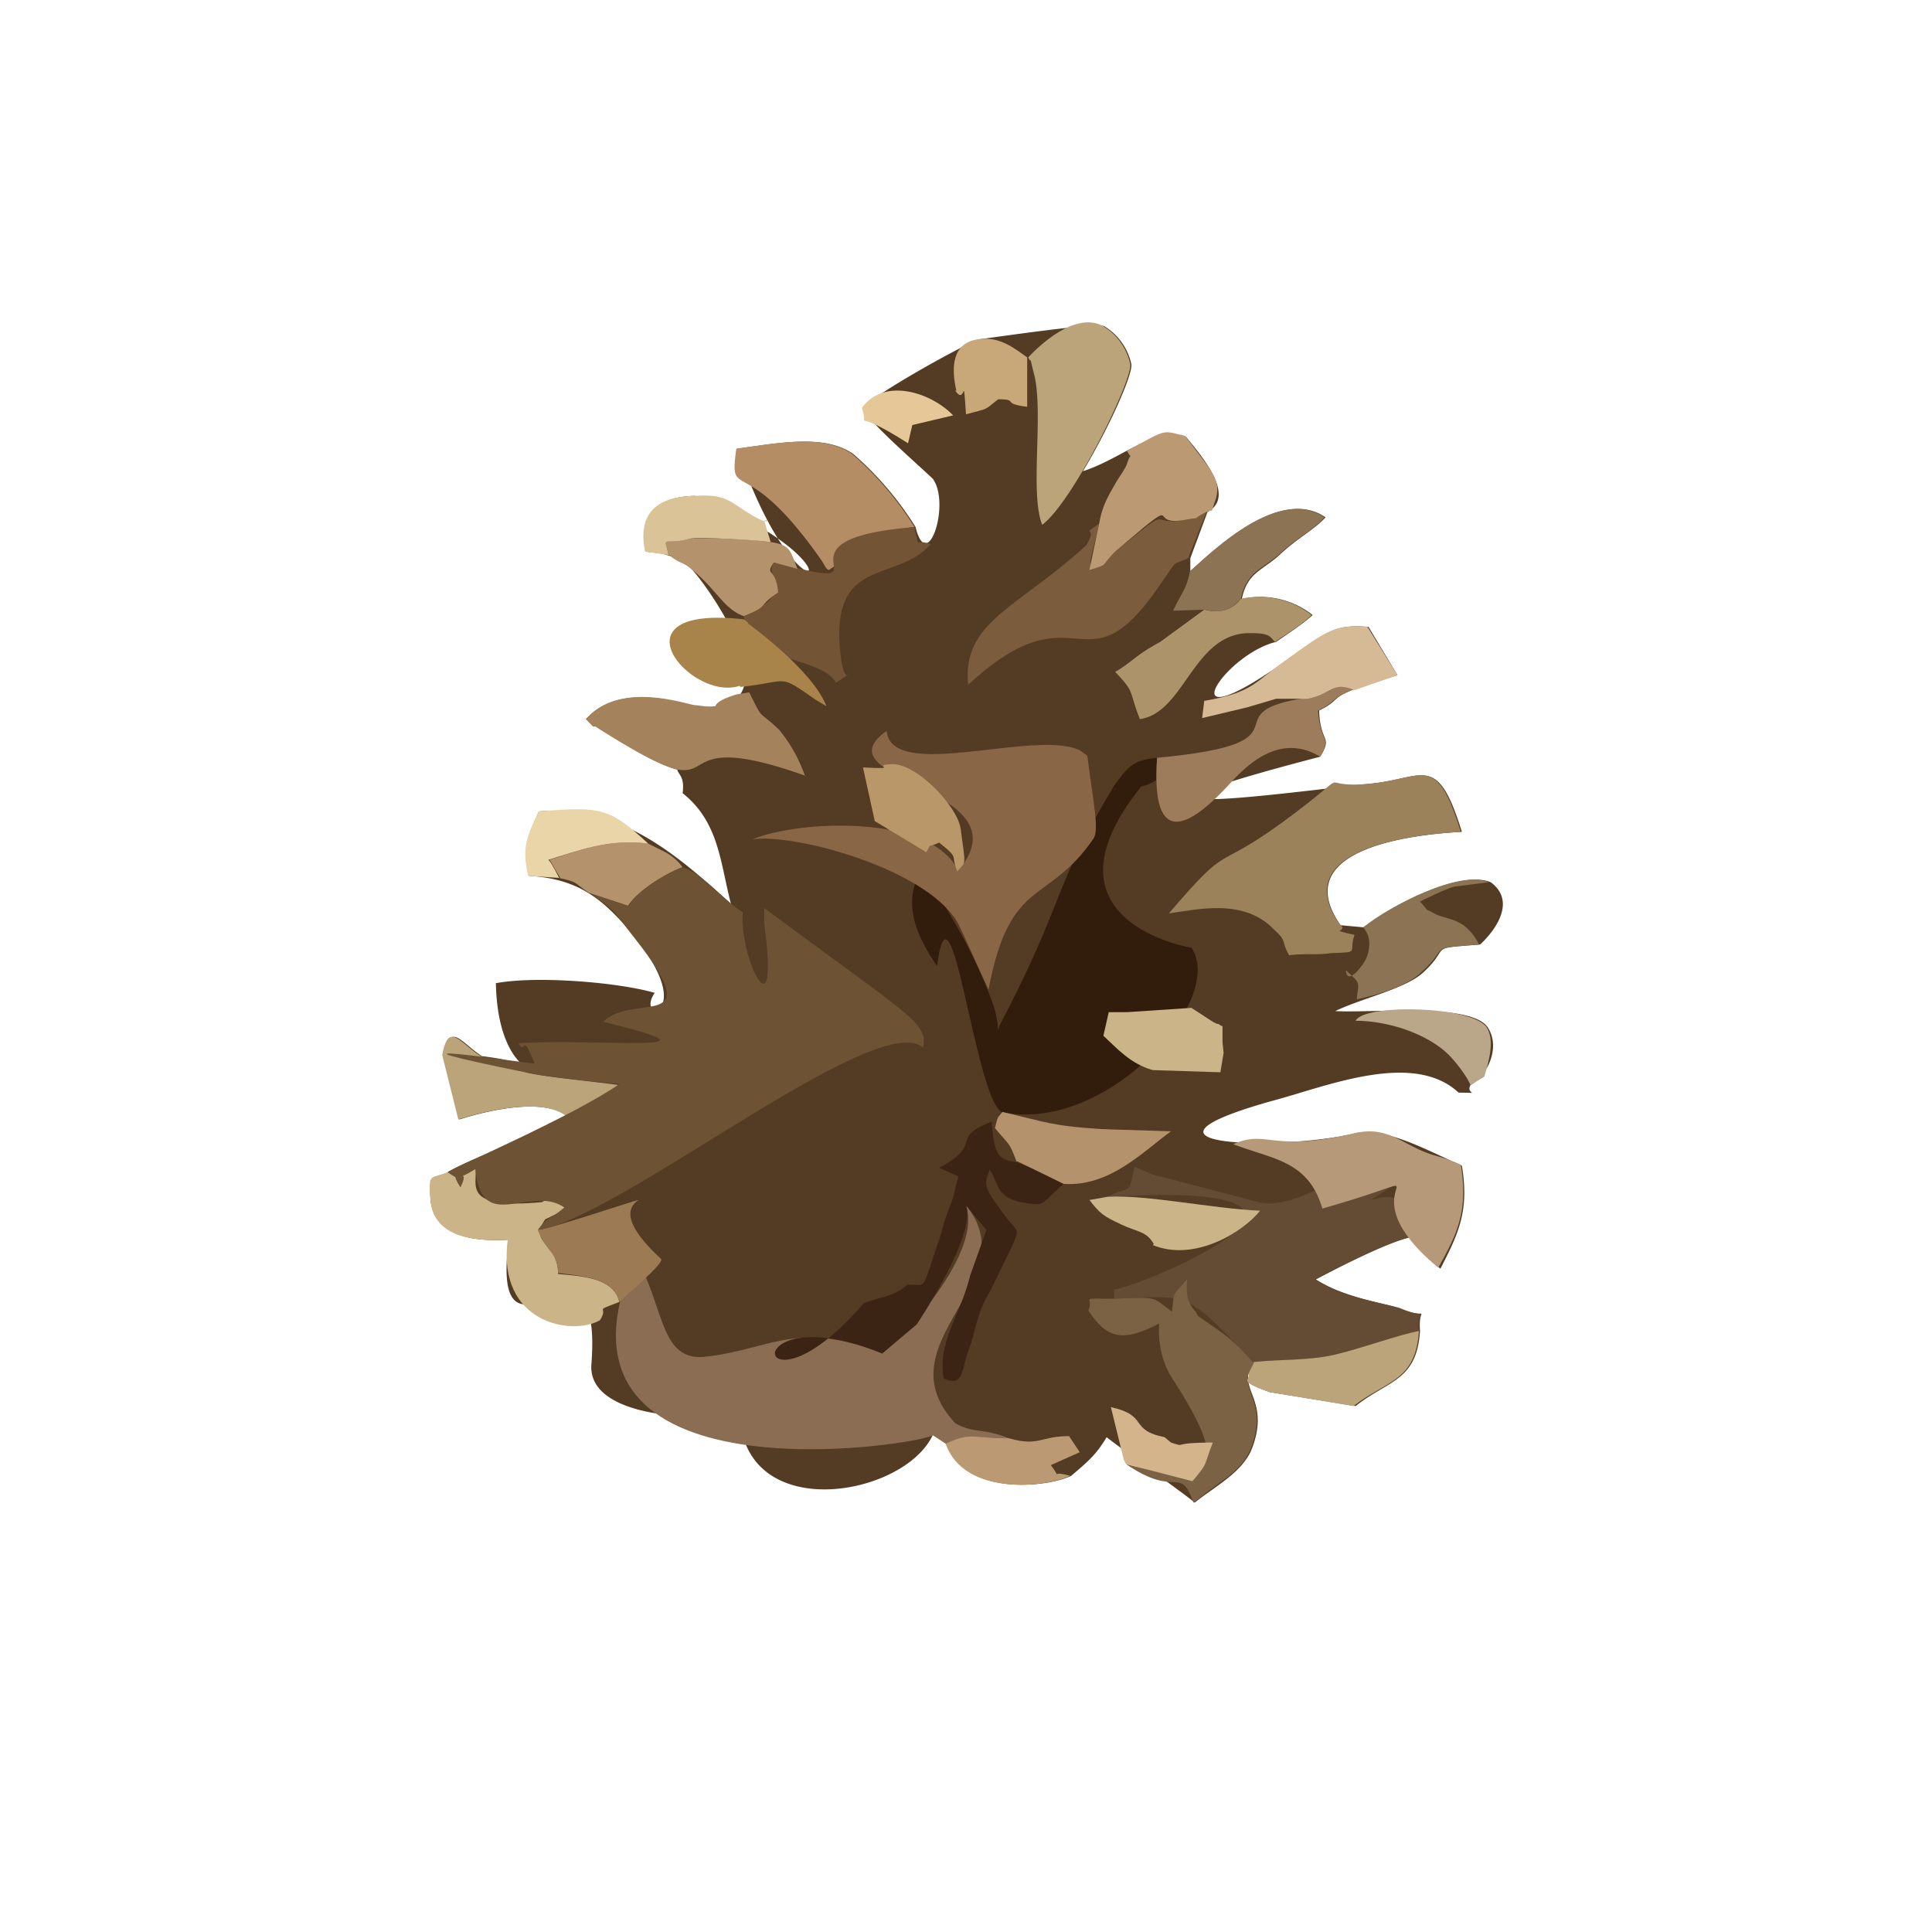<svg xmlns="http://www.w3.org/2000/svg" width="18" height="18"><path fill="#543B24" fill-rule="evenodd" d="M5.93 8.75c.57.73-.02.78.17.5-.35-.1-1.1-.16-1.48-.09.02.99.64.77-.13.68-.2-.13-.3-.33-.35 0l.14.59c.25-.08.85-.23 1.05.01-.17.05-1.1.42-1.15.48-.16.07-.18 0-.17.25.03.35.4.4.73.38-.18 1.4.88-.28.77 1.16-.04.49.96.54 1.38.45.03 1.05 1.53.79 1.8.21l.13.08c.17.49.93.41 1.16.3.14-.12.23-.19.33-.36.18.14.81.59.82.61.2-.16.46-.29.54-.52.12-.33-.02-.47-.04-.61.01.02.06.05.2.1l.8.13c.3-.24.57-.23.6-.7-.02-.26.11-.1-.17-.2-.14-.06-.52-.1-.8-.28.17-.09.8-.42.96-.4.06.2.07.19.2.3.17-.33.27-.54.2-.96-.3-.13-.72-.37-1-.3-.67.16-2.3.13-.78-.3.5-.13 1.32-.48 1.75-.08.23 0 .06.02.11-.07.17-.1.28-.36.16-.54-.16-.23-1.07-.13-1.42-.15.25-.12.66-.21.82-.36.27-.25.02-.22.53-.26.14-.13.34-.4.1-.58-.28-.12-.94.22-1.18.42l-.22-.02c-.44-.63.41-.83 1.13-.87-.23-.74-.35-.5-.84-.45-.85.09-2.9.38-.48-.25.12-.2 0-.12-.01-.43.2-.1.1-.11.33-.2l.4-.13-.27-.45c-.3-.02-.36.02-.76.31-1.14.81-.6-.05-.1-.17.1-.07.24-.16.34-.25a.79.79 0 0 0-.66-.15c.05-.24.18-.26.34-.4.18-.17.33-.24.44-.36-.42-.29-1.03.3-1.26.5V5.2l.16-.43c.28-.15-.08-.55-.2-.7-.33-.08-.59.2-.96.32.24-.4.47-.91.45-1a.55.55 0 0 0-.25-.35c-.06-.04-1 .1-1.16.12-.1.02-1 .52-1.09.64.03.11.46.48.65.66.17.23-.05.9-.16.45a3 3 0 0 0-.58-.68c-.27-.19-.7-.1-1.08-.05.6 1.79 1.3 1.1-.4.44-.36.01-.52.18-.45.52.2.02.23.03.4.14.1.07 1.08 1.4.07 1.3-.07 0-.7-.25-1.03.12.13.13.03.02.13.09.4.25.6.35.72.38.01.05.07.06.05.22.34.27.35.65.45 1.03-.5-.45-1.02-.92-1.79-.86-.1.23-.16.33-.09.6.47.03.7.22 1 .59m5.7 4.05c.02.02 0 .03 0 .05a.2.2 0 0 1 0-.05"/><path fill="#8B6D53" d="M6.57 12.64c-.43.05-.38-.49-.65-.93-1.04 2.36 2.73 1.74 2.77 1.66l.12.08c.24-.1.24-.05.59-.05-.25-.1-.32-.04-.5-.14-.7-.75.68-1.32.1-2.03.14.4-.45 1.1-.78 1.38-.8-.32-1.06-.03-1.65.03"/><path fill="#644B33" d="m11.65 11.18-.92-.24-.16-.07c-.06.29-.03.16-.25.28 2.8-.16.14.9.06.86v.09c.7-.03.67-.08 1.3.6.28-.04.54-.02.8-.09.24-.06.54-.17.74-.2-.02-.27.11-.1-.17-.22-.14-.05-.52-.09-.8-.27.17-.09.8-.42.96-.4 0 0 .23-.03-.07-.26-.15-.12-.18-.13-.37-.08.2-.13.26-.13.37-.42-.87.24-1.1.55-1.49.42"/><path fill="#321C0B" d="M9.2 9.22c-.2-.49-.35-.69-.6-1.12l-.07.12c-.1.28.05.56.2.78.13-.97.35 1.2.6 1.36.98.21 2.1-1.05 1.77-1.53 0 0-1.48-.24-.47-1.5.02-.01.06-.01.14-.06l.01-.21c-.22.02-.27.08-.4.26-.58.96-.45 1.06-1.07 2.24l-.01.04c-.02-.2-.04-.22-.1-.38"/><path fill="#896645" d="M8.93 8.12c-.24-.54-1.49-.48-1.92-.3.4-.06 1.68.29 1.93.81l.27.59c.2-1.06.55-.78.98-1.41.05-.09 0-.31-.06-.77l-.07-.05c-.42-.2-1.75.3-1.8-.18-.66.47 1.32.52.67 1.3Z"/><path fill="#9C825A" d="M10.89 8.51c.28-.04.7-.14.98.15.13.12.06.1.14.24.15-.02.27 0 .39-.02.28-.01.16 0 .22-.17-.27-.06-.04-.02-.14-.1-.43-.62.41-.82 1.13-.86-.23-.74-.34-.5-.83-.45-.6.06-.07-.2-.83.36-.66.48-.47.16-1.06.85"/><path fill="#3B2414" d="m8.75 10.88.18.08-.06.23c-.04.1-.07.17-.1.3-.2.58-.12.47-.32.48-.1.1-.23.11-.4.17-1.04 1.2-1.23-.1.17.47l.32-.27s.56-.83.46-1.11l.19.23-.15.42c-.1.4-.3.6-.25.96.18.09.17-.07.22-.22.1-.27.08-.37.22-.6l.2-.41c.08-.2.06-.09-.13-.37-.15-.2-.12-.23-.08-.34.08.1.05.25.29.3.24.04.17.03.4-.17a4 4 0 0 0-.43-.2c-.13-.03-.22 0-.24-.38-.41.16-.06.2-.49.43"/><path fill="#7B5C3C" d="M10.24 4.88c-.19.13 0 0-.12.2-.63.58-1.16.71-1.1 1.3 1.03-.95 1.07.11 1.78-.92.19-.27.1-.18.27-.26l.17-.43c-.19.09-.01.04-.18.07-.4.08-.08-.18-.66.29-.36.34-.23.09-.16-.25"/><path fill="#7C6244" d="M10.38 12.1c-.35 0-.18-.02-.24.11.17.26.32.3.66.12 0 .01-.03.28.12.51.52.8.45 1.03-.43.8.48.33.5 0 .63.36l.09-.07c.17-.14.37-.23.45-.45.14-.39-.07-.5-.03-.68l.05-.1c-.2-.23-.26-.26-.52-.44l-.02-.04c-.04-.04-.1-.11-.08-.3-.14.16-.12.1-.14.3-.19-.13-.1-.14-.54-.12"/><path fill="#B48D65" d="M7.72 5.31c.03 0 .4-.36.8-.4a3 3 0 0 0-.58-.68c-.27-.19-.7-.1-1.08-.05-.07.52.07 0 .8 1.05.04.07.04.07.06.08"/><path fill="#B69978" d="M11.49 10.66c.36.14.7.15.83.6 1.37-.39.1-.26 1.08.55.18-.32.28-.53.21-.96a2 2 0 0 0-.26-.09c-.29-.09-.41-.28-.74-.2-.77.18-.8-.04-1.12.1"/><path fill="#CBB488" d="M5.59 12.3c.09-.14-.08-.07.18-.17-.05-.22-.33-.24-.57-.26 0-.3-.28-.28-.12-.51.12-.06.08-.03.18-.11-.15-.11-.21-.05-.21-.05-.75.07-.6-.16-.62-.31-.24.14-.05-.02-.14.17-.1-.16.02-.05-.12-.14-.16.07-.18 0-.16.25.02.35.39.4.72.38-.1.78.6.9.86.75"/><path fill="#A4835C" d="M7.5 7.23a1.4 1.4 0 0 0-.24-.43c-.21-.2-.14-.07-.28-.35l-.12.02c-.35.11-.04.14-.38.1-.07 0-.7-.24-1.02.13.12.13.02.02.12.09 1.39.88.42-.1 1.93.44Z"/><path fill="#BBA37A" d="M9.58 3.33c.04.08 0-.06.05.14.1.35-.04 1.12.08 1.42.3-.23.85-1.37.82-1.5a.55.55 0 0 0-.25-.35c-.25-.14-.58.16-.7.29"/><path fill="#735434" d="M7.21 5.24c-.1.14.22.28-.28.5 0 .06.03.03.04.07.11.39.66.3.82.55l.12-.08s-.05.08-.08-.19c-.1-.92.52-.65.84-1.02-.15-.06-.1.07-.15-.16-1.48.12-.1.65-1.3.33Z"/><path fill="#9C7C5B" d="M10.78 7.06c-.05.73.2.76.67.25.23-.26.52-.46.85-.26.11-.2 0-.12-.02-.43.2-.1.1-.11.34-.2-.21-.08-.2.05-.44.08-.95.14.11.42-1.4.56"/><path fill="#BB9A73" d="M10.5 4.2c.05.1.04-.01 0 .12-.01.04-.07.12-.1.17-.08.14-.13.22-.16.39l-.09.43c.2-.06.09-.03.25-.18l.26-.22c.3-.24.05 0 .4-.07.17-.03 0 .02.18-.07.08-.04.03.04.08-.1.06-.16-.02-.26-.09-.36l-.19-.25c-.19-.04-.16-.07-.43.08z"/><path fill="#AC9369" d="m11.22 5.68-.41.3c-.24.13-.25.18-.42.28.19.2.12.16.23.44.41-.06.49-.76.98-.8.25-.01.23.04.28.08.1-.07.25-.16.34-.25a.79.79 0 0 0-.66-.15c-.02.02-.11.16-.34.1"/><path fill="#D6BA96" d="m11.22 6.53-.02.16.42-.1.27-.08h.29c.23-.04.23-.17.44-.08l.4-.14-.28-.45c-.3-.02-.36.02-.76.31-.3.21-.3.3-.76.38"/><path fill="#A8844A" d="M6.9 6.4c.47-.05.34-.13.7.12l.1.06c-.13-.34-.73-.77-.73-.77 0-.02-.03-.03-.04-.04-1.26-.14-.5.77-.04.62Z"/><path fill="#B4936C" d="m9.48 10.82.43.21c.43.03.75-.31 1-.49l-.64-.02c-.48-.03-.54-.07-.93-.16-.06.07-.04.04-.07.15.13.16.13.12.2.31Z"/><path fill="#BBA37A" d="m11.68 12.7-.05.1c.03.06-.12.06.2.17l.78.13c.31-.24.58-.23.61-.7-.2.04-.5.15-.74.21-.26.07-.52.05-.8.08Z"/><path fill="#8C7354" d="M12.7 8.64c.1.11.05.27 0 .34-.16.22-.16.06-.16.06.14.13.12.1.1.27.2-.04.48-.13.6-.25.28-.25.03-.22.54-.26-.12-.24-.28-.23-.4-.28-.14-.08-.04 0-.15-.12.04-.02.24-.12.32-.14l.32-.04c-.27-.12-.92.22-1.17.42"/><path fill="#BBA37A" d="m5.32 10.44.13-.1.03-.03.29-.2c-.2-.03-.64-.07-.83-.11a10 10 0 0 1-.32-.09c-.3-.1-.43-.46-.5-.08l.15.6c.25-.08.85-.23 1.05.01"/><path fill="#8C7354" d="M11.09 5.31c-.04.2-.08.2-.16.38l.3-.01c.22.06.3-.08.33-.1.05-.24.18-.27.34-.4.18-.17.34-.24.44-.36-.42-.29-1.03.3-1.25.5Z"/><path fill="#9C7B54" d="M5.01 11.46c.1.24.18.19.19.4.24.03.52.05.57.27.06-.06.42-.36.39-.4-.25-.23-.38-.44-.21-.55-.03 0-.79.26-.94.28"/><path fill="#CBB488" d="m10.74 9.97.63.02.03-.18-.01-.1v-.15c-.02 0-.04-.03-.05-.02l-.04-.02-.2-.13-.6.04h-.17l-.05.22c.13.12.25.26.46.32"/><path fill="#B4936C" d="M6.23 5.17c.09.07.1.06.17.1.27.2.33.4.53.47.25-.1.12-.09.32-.22-.02-.24-.13-.15-.04-.28l.22.06c-.07-.17-.06-.22-.25-.25a5 5 0 0 0-.77-.03c-.23.07-.23-.05-.18.15"/><path fill="#B99768" d="m8.04 7.15.11.5.48.29c.06-.1-.01-.03.12-.09.2.16.1.11.17.27.08-.1.08-.03.03-.4-.03-.21-.42-.62-.65-.6-.2.01.12.05-.26.03"/><path fill="#CBB488" d="M10.74 11.6c.39.16.84-.12 1-.32-.45-.02-1.05-.15-1.42-.13l-.17.03c.1.13.13.15.3.23.15.07.23.06.3.18Z"/><path fill="#B4936C" d="M5.21 8.18c.18.04.13.04.28.14l.36.12c.12-.18.44-.34.51-.36a.5.5 0 0 0-.18-.15l-.14-.07c-.37-.05-.66.07-.92.15l.1.17Z"/><path fill="#BB9A73" d="M8.81 13.45c.17.49.93.41 1.16.3-.24-.07-.04.08-.18-.1l.27-.12-.1-.15c-.27 0-.28.1-.56.02-.35 0-.35-.06-.59.05"/><path fill="#DAC497" d="M6.23 5.17c-.05-.2-.05-.08.19-.15.09-.02.61.01.76.03l-.06-.2c.06-.02.06.06-.13-.06-.2-.12-.22-.19-.53-.17-.36.01-.52.18-.45.52z"/><path fill="#E9D5A8" d="M5.21 8.18s-.07-.14-.1-.17c.27-.08.56-.2.93-.15-.36-.33-.43-.35-1.02-.3-.11.23-.16.33-.1.6l.3.02Z"/><path fill="#C8A878" d="M8.9 3.64c.1.15.07-.2.1.22.22-.06.16-.03.3-.14.2 0 .02.04.27.07v-.46c-.1-.07-.25-.2-.45-.17-.25.03-.26.26-.21.48Z"/><path fill="#BAA688" d="m13.7 10.11.13-.08c.04-.14.1-.34.02-.46-.14-.2-1.14-.22-1.22-.06.3 0 .67.12.87.32.06.06.17.2.2.28"/><path fill="#D3B48B" d="m10.47 13.6.02.04.62.16c.16-.19.1-.14.19-.36-.42 0-.23.05-.39 0l-.06-.05c-.34-.07-.14-.2-.5-.28z"/><path fill="#E6C798" d="m8.46 4.13.04-.17.38-.09c-.2-.21-.64-.36-.85-.07.08.25-.15-.04.43.33"/><path fill="#6D5334" d="M5.5 8.32c.27.2.19.14.42.43.69.88-.02.49-.3.77 1.28.31-.08.15-.79.2.07.12.03-.13.15.19-.18-.02-1.72-.25-.04.09.2.04.62.08.83.1-.43.3-1.59.8-1.6.82.14.1.02-.02.12.14.1-.2-.1-.02.14-.17.05.62.51.14.83.36-.11.1-.16.08-.25.21.76-.11 3.16-2.07 3.59-1.7.05-.23-.12-.29-1.48-1.3v.14c.15 1.12-.24.3-.2-.1-.2-.13-.37-.36-.56-.42-.07.02-.4.18-.5.36l-.37-.12Z"/></svg>